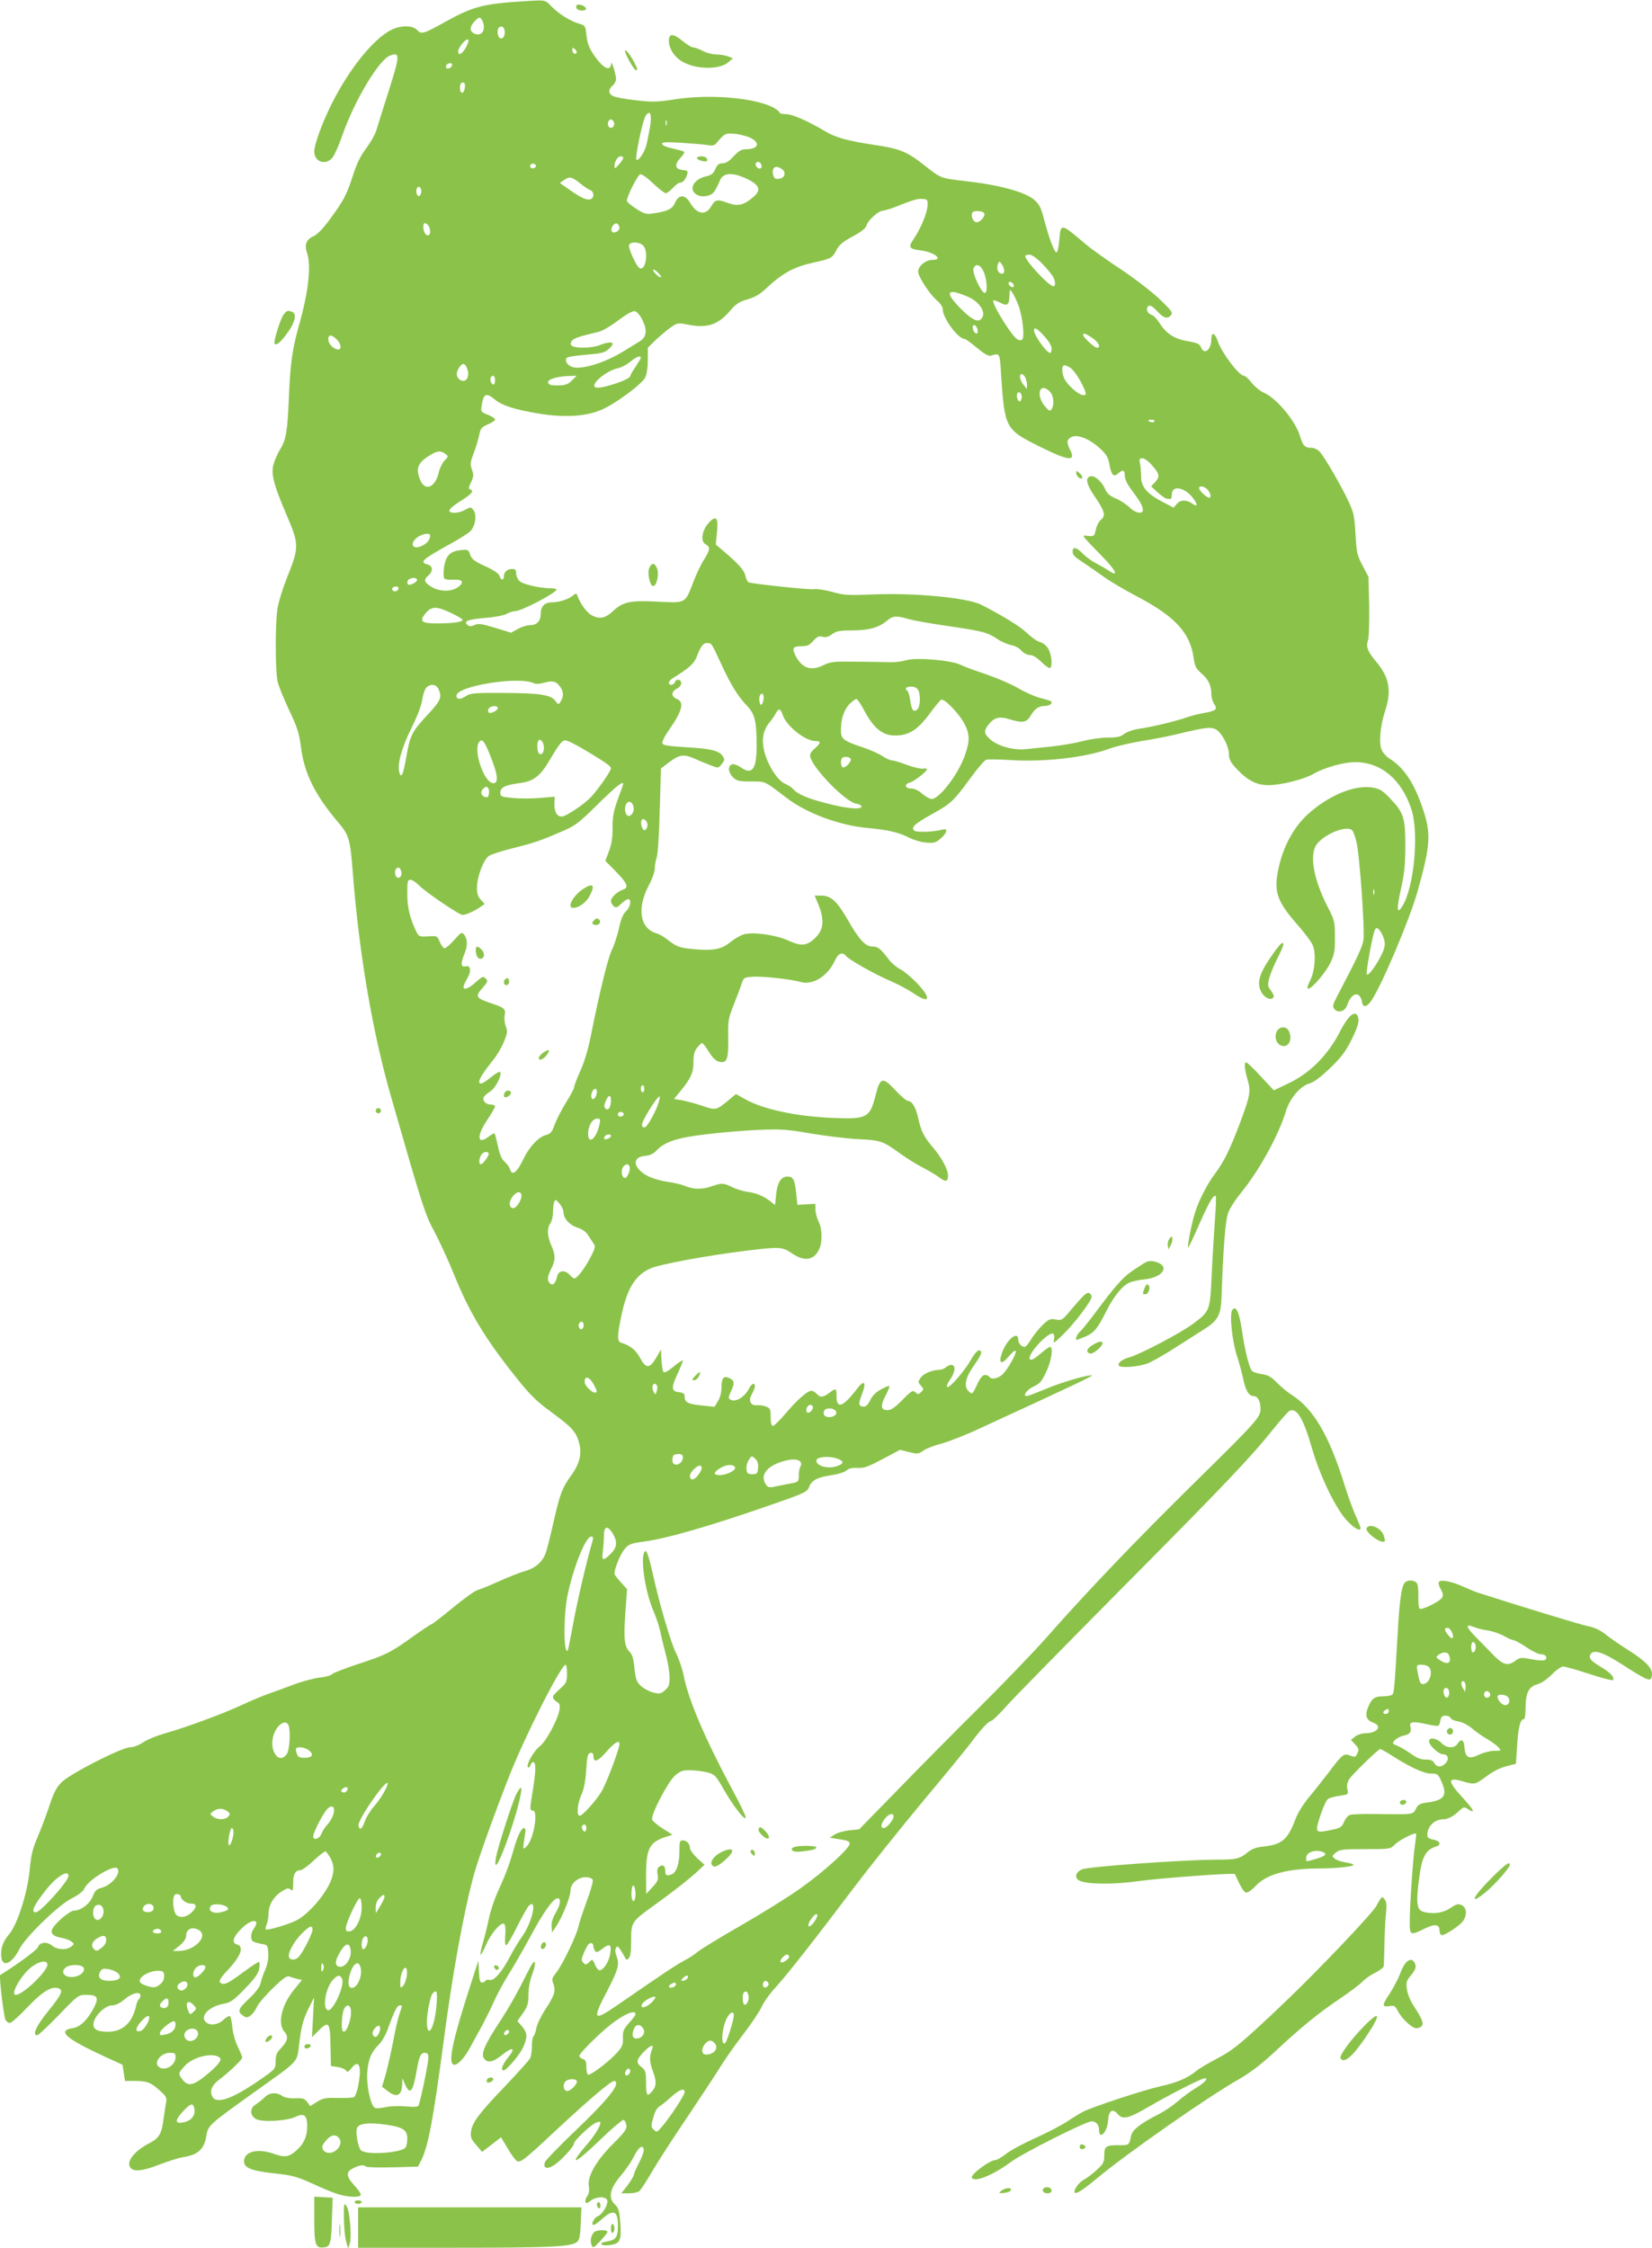 <?xml version="1.0" standalone="no"?>
<!DOCTYPE svg PUBLIC "-//W3C//DTD SVG 20010904//EN"
 "http://www.w3.org/TR/2001/REC-SVG-20010904/DTD/svg10.dtd">
<svg version="1.0" xmlns="http://www.w3.org/2000/svg"
 width="941pt" height="1280pt" viewBox="0 0 941 1280"
 preserveAspectRatio="xMidYMid meet">
<g transform="translate(0,1280) scale(0.1,-0.1)"
fill="#8bc34a" stroke="none">
<path d="M2985 12793 c-234 -15 -289 -29 -450 -118 -122 -68 -135 -72 -159
-46 -26 28 -93 28 -149 0 -102 -53 -238 -221 -338 -421 -53 -105 -99 -232 -99
-270 0 -61 66 -83 105 -34 11 14 36 70 54 123 69 198 210 435 274 457 56 20
55 0 -7 -196 -32 -101 -65 -204 -72 -229 -8 -26 -35 -73 -59 -105 -32 -42 -53
-86 -75 -154 -34 -108 -53 -143 -134 -253 -39 -52 -70 -84 -92 -93 -39 -17
-51 -49 -35 -95 25 -72 8 -224 -48 -419 -37 -133 -48 -215 -56 -415 -8 -185
-16 -231 -50 -285 -14 -22 -30 -60 -37 -84 -15 -57 0 -115 78 -297 68 -159 68
-177 -1 -348 -25 -63 -50 -144 -55 -180 -13 -87 -12 -354 1 -411 5 -25 35 -98
65 -162 48 -101 58 -131 69 -218 19 -145 80 -268 209 -420 65 -76 71 -97 86
-295 36 -458 112 -905 219 -1276 183 -637 191 -661 246 -764 29 -55 79 -163
110 -240 88 -218 176 -365 354 -588 83 -104 116 -136 205 -201 117 -86 139
-111 156 -178 15 -58 0 -116 -45 -178 -53 -73 -64 -103 -101 -263 -19 -84 -39
-165 -46 -182 -19 -51 -59 -85 -118 -102 -30 -8 -98 -35 -150 -59 -52 -23
-106 -45 -120 -49 -14 -3 -77 -48 -140 -100 -63 -52 -119 -95 -123 -95 -4 0
-49 -30 -100 -66 -132 -95 -156 -107 -314 -159 -77 -25 -146 -52 -152 -59 -6
-7 -38 -16 -70 -19 -32 -4 -97 -21 -143 -38 -45 -17 -112 -42 -148 -54 -36
-13 -103 -41 -150 -63 -103 -49 -324 -130 -438 -162 -46 -13 -103 -36 -125
-51 -25 -17 -56 -29 -75 -29 -48 0 -348 -153 -393 -201 -28 -28 -45 -62 -69
-136 -18 -54 -48 -133 -67 -177 -27 -62 -36 -101 -44 -184 -12 -131 -71 -314
-117 -367 -36 -40 -51 -87 -44 -133 8 -58 62 -32 102 48 35 69 222 251 298
289 39 20 66 41 72 55 18 49 173 143 190 115 19 -29 -35 -94 -90 -109 -30 -8
-40 -17 -52 -50 -17 -42 -67 -80 -106 -80 -23 0 -105 -68 -123 -103 -14 -26 3
-44 51 -52 21 -4 46 -13 57 -21 17 -14 17 -14 -1 -29 -28 -21 -79 -19 -110 6
-31 25 -71 19 -81 -11 -4 -14 -124 -102 -214 -157 -7 -5 20 -235 30 -254 5
-11 17 -19 25 -19 9 0 54 40 101 90 86 90 138 122 177 107 28 -11 18 -34 -59
-129 -70 -87 -93 -138 -63 -138 7 0 62 52 123 115 110 114 111 115 157 115 63
0 72 -15 45 -69 -37 -72 -78 -113 -121 -120 -94 -15 -44 -59 186 -165 l96 -44
7 -46 7 -46 62 0 c67 -1 86 -9 141 -59 32 -29 36 -38 31 -65 -3 -17 -10 -60
-15 -96 -10 -82 -25 -106 -81 -135 -81 -42 -129 -100 -110 -134 16 -31 66 -27
172 14 50 19 109 38 132 41 85 13 120 46 132 124 9 56 17 63 263 239 280 201
250 167 267 296 11 86 22 125 48 180 l35 70 -6 -113 -6 -113 35 35 c62 62 69
52 71 -96 l2 -103 39 -6 c21 -3 42 -12 47 -20 7 -11 14 -8 32 15 43 53 59 9
37 -105 -6 -29 -16 -56 -23 -61 -6 -4 -48 -6 -92 -5 -69 2 -85 -1 -119 -22
l-39 -24 -17 23 c-15 20 -26 23 -69 21 -33 -1 -60 4 -74 14 -31 22 -73 19 -99
-8 -13 -13 -36 -31 -51 -41 -36 -22 -34 -64 3 -84 35 -18 174 -10 222 13 49
24 68 10 68 -52 0 -59 -19 -102 -64 -141 -41 -36 -64 -39 -126 -17 -92 33
-170 13 -170 -43 0 -37 42 -54 169 -68 105 -11 130 -18 219 -58 55 -26 122
-53 148 -61 56 -17 120 -20 129 -5 3 5 -12 29 -35 53 -50 55 -51 79 -6 101 38
18 57 20 71 8 6 -4 74 -6 153 -4 l143 4 19 37 c39 78 68 232 125 661 52 401
117 755 176 970 26 92 114 337 202 562 88 222 293 628 319 628 4 0 8 -22 8
-50 0 -39 -5 -54 -22 -70 -52 -48 -58 -54 -58 -66 0 -7 10 -18 21 -25 17 -9
20 -17 16 -46 -10 -56 -76 -180 -112 -207 -35 -27 -78 -103 -68 -119 3 -6 10
0 15 12 4 12 12 19 18 16 14 -8 12 -54 -5 -160 -18 -111 -18 -115 0 -115 33 0
5 -165 -35 -204 -23 -23 -23 -19 -11 57 6 35 5 47 -4 47 -16 0 -38 -47 -60
-125 -23 -82 -47 -145 -90 -239 -20 -44 -42 -111 -50 -150 -8 -39 -23 -101
-34 -138 -11 -38 -17 -68 -13 -68 4 0 18 26 31 56 28 64 84 129 102 119 7 -5
10 -28 7 -66 -3 -39 -1 -58 6 -56 6 2 34 49 61 105 28 56 58 109 67 119 51 49
20 -94 -37 -173 -19 -27 -51 -79 -70 -116 -45 -87 -92 -140 -115 -133 -10 3
-21 1 -25 -5 -3 -5 -12 -10 -20 -10 -10 0 -15 17 -17 63 l-3 62 -47 -145 c-98
-303 -125 -428 -97 -446 19 -12 62 31 97 97 19 35 51 93 71 129 19 36 49 97
66 135 17 39 54 106 81 150 28 44 84 141 124 215 76 142 132 220 156 220 22 0
17 -37 -12 -85 -17 -29 -24 -55 -22 -77 l3 -33 26 40 c34 52 79 166 79 200 0
38 41 75 85 75 22 0 38 -6 41 -15 4 -8 -12 -63 -34 -122 -22 -60 -43 -124 -47
-143 -10 -50 -91 -218 -125 -261 -26 -33 -28 -40 -18 -66 15 -40 7 -66 -46
-146 -24 -37 -47 -85 -51 -107 -4 -22 -11 -42 -16 -46 -5 -3 -9 -28 -9 -55 0
-28 -5 -60 -11 -71 -7 -12 -70 -82 -141 -157 -148 -154 -188 -207 -195 -259
-4 -31 0 -43 29 -76 l34 -40 54 41 54 42 39 -65 c21 -36 45 -68 53 -71 21 -8
43 9 232 186 184 171 302 271 321 271 6 0 11 -6 11 -13 0 -33 -70 -115 -228
-266 -95 -91 -175 -173 -178 -184 -11 -34 11 -42 50 -18 40 25 116 107 116
126 0 14 86 97 119 114 12 7 25 10 29 7 10 -10 -24 -68 -72 -125 -116 -133
-75 -120 74 25 66 64 126 114 132 112 7 -3 14 -16 16 -31 3 -21 -11 -41 -75
-104 -96 -96 -148 -186 -139 -242 4 -25 1 -44 -10 -59 -19 -28 -9 -49 14 -29
37 32 102 32 102 1 0 -27 -31 -75 -54 -84 -23 -9 -43 -50 -24 -50 6 0 28 16
49 35 64 57 89 46 89 -41 0 -63 -12 -80 -61 -88 -28 -5 -39 -10 -32 -17 6 -6
28 -7 52 -3 54 9 62 27 54 130 -5 64 -10 82 -30 100 -41 38 -29 93 36 168 23
27 52 69 66 95 30 60 52 80 61 56 4 -10 -5 -41 -25 -79 -17 -33 -31 -66 -31
-72 0 -6 -16 -32 -35 -58 l-36 -46 44 0 c24 0 50 6 58 12 9 7 42 58 74 113 32
55 124 197 204 315 79 118 162 244 184 280 22 36 79 118 128 182 49 64 98 137
108 161 11 25 47 76 82 113 69 77 219 268 450 574 85 112 258 328 384 480 127
151 250 302 275 335 57 77 101 125 116 125 6 0 47 39 90 88 43 48 338 348 654
667 588 592 737 749 868 913 41 51 81 96 89 99 41 16 78 -46 127 -217 47 -162
139 -349 202 -413 42 -43 74 -60 74 -38 0 4 -13 37 -29 72 -16 35 -45 117 -65
181 -86 275 -175 426 -297 504 -23 14 -60 45 -84 69 -33 34 -51 45 -88 50 -25
4 -51 12 -56 19 -16 19 -40 116 -56 226 -16 109 -35 150 -56 120 -16 -24 -2
-167 25 -255 14 -44 31 -105 37 -135 13 -67 33 -100 59 -100 24 0 40 -29 40
-73 0 -48 -21 -71 -389 -433 -316 -311 -603 -611 -830 -869 -68 -77 -239 -255
-380 -395 -141 -140 -353 -354 -471 -476 l-216 -221 -56 -6 c-31 -3 -69 -14
-84 -24 l-28 -18 57 -9 c43 -6 57 -12 57 -25 0 -26 -147 -160 -283 -256 -69
-49 -222 -144 -339 -211 -117 -67 -226 -134 -243 -148 -16 -14 -52 -38 -80
-52 -45 -24 -120 -74 -384 -256 -133 -91 -139 -81 -50 89 62 121 69 148 50
196 -7 18 -8 35 -2 45 7 13 12 10 30 -19 11 -19 23 -38 25 -44 2 -6 9 -5 17 3
10 9 14 39 14 102 0 105 2 107 135 203 102 73 203 152 249 196 l34 32 -42 38
c-22 21 -41 47 -41 57 0 25 -18 44 -42 44 -16 0 -18 -9 -18 -65 0 -69 -17
-118 -45 -129 -28 -10 -35 -7 -35 18 0 31 -16 42 -36 25 -10 -8 -13 -22 -8
-44 5 -28 1 -39 -30 -72 l-35 -38 -1 100 c0 158 18 194 113 225 l38 12 -54 34
c-30 19 -58 42 -62 52 -10 25 89 215 131 252 30 25 42 30 87 29 29 0 72 -6 96
-12 42 -11 48 -17 93 -96 55 -96 120 -180 126 -162 2 6 -32 78 -76 159 -154
286 -251 513 -277 648 -8 40 -28 98 -44 130 -31 63 -93 273 -136 467 -17 76
-31 117 -38 114 -34 -11 -6 -222 44 -338 16 -37 34 -91 40 -120 6 -30 20 -88
31 -129 12 -41 21 -99 22 -129 0 -46 -3 -56 -26 -76 -24 -21 -31 -22 -68 -13
-22 6 -54 23 -70 38 -24 23 -29 37 -36 100 -5 53 -12 78 -27 93 -31 31 -35 74
-25 221 l10 136 -36 40 c-20 22 -36 44 -36 48 0 30 34 112 57 140 25 29 36 33
108 43 132 17 383 90 722 208 202 70 211 75 223 106 14 36 48 53 124 64 39 6
76 17 87 27 14 12 33 17 64 15 38 -2 61 7 144 51 l98 52 51 -13 c48 -12 54
-11 81 8 16 12 63 30 103 40 40 11 136 48 213 84 530 244 653 302 645 305 -17
6 -179 -41 -267 -79 -51 -21 -98 -39 -104 -39 -26 0 0 37 38 54 35 16 47 29
72 83 30 62 42 143 22 143 -6 0 -31 -18 -57 -41 -32 -27 -50 -37 -57 -30 -22
22 106 162 133 146 5 -3 7 -18 4 -33 -6 -25 -2 -23 46 23 70 67 172 202 168
222 -2 9 -8 18 -15 20 -14 5 -33 -14 -106 -100 -46 -55 -50 -57 -84 -51 -31 6
-39 2 -75 -32 -22 -22 -51 -58 -65 -81 -14 -24 -30 -43 -37 -43 -17 0 -36 21
-36 41 0 55 -67 0 -93 -76 -21 -61 -3 -70 39 -19 18 21 36 36 39 32 9 -9 -39
-97 -71 -131 -25 -27 -67 -36 -79 -17 -3 6 -15 10 -25 10 -13 0 -27 -17 -45
-56 -26 -55 -27 -56 -47 -37 -30 27 -19 79 31 149 43 60 51 84 26 84 -8 0 -29
-25 -46 -56 -36 -63 -123 -163 -134 -152 -4 4 2 20 13 36 30 42 38 80 18 88
-9 4 -25 -1 -35 -10 -10 -9 -26 -16 -37 -16 -42 0 -95 -22 -110 -46 -16 -23
-15 -26 2 -45 16 -18 17 -21 1 -36 -13 -13 -20 -14 -29 -5 -18 18 -23 16 -81
-43 -39 -40 -62 -55 -81 -55 -39 0 -42 24 -12 82 15 28 24 53 22 55 -3 3 -24
-6 -48 -19 -28 -15 -49 -36 -61 -61 -11 -24 -24 -37 -36 -37 -31 0 -33 15 -11
71 27 67 13 85 -26 33 -81 -106 -119 -121 -119 -46 0 47 -3 49 -36 24 -39 -30
-56 -32 -75 -11 -9 10 -24 19 -32 19 -23 0 -82 -52 -147 -129 -33 -39 -66 -71
-72 -71 -9 0 -13 17 -13 50 0 45 -3 52 -26 60 -15 6 -38 9 -51 8 -38 -4 -52
25 -30 63 9 17 17 37 17 45 0 23 -19 16 -34 -14 -26 -50 -78 -80 -107 -61 -11
6 -10 15 4 44 22 47 21 62 -4 75 -35 19 -49 5 -49 -47 0 -30 -7 -60 -20 -81
l-20 -33 -68 7 c-82 8 -102 18 -102 49 0 19 -6 24 -32 27 -44 4 -46 25 -9 104
17 37 31 71 31 76 0 5 -23 -9 -51 -32 -29 -25 -54 -39 -59 -34 -5 5 -10 36
-12 69 l-3 60 -28 -48 c-37 -62 -58 -62 -92 2 -25 45 -55 69 -107 85 -23 7
-23 37 1 152 33 158 80 234 169 272 53 23 318 72 537 99 196 24 211 24 267
-15 73 -50 131 -38 158 34 15 39 12 112 -7 147 -9 18 -17 48 -18 67 l-1 35
-51 -3 -51 -3 -7 68 c-8 76 -17 93 -50 93 -36 0 -57 -34 -64 -101 l-6 -61 -25
20 c-41 31 -82 49 -133 55 -26 4 -65 16 -87 27 -46 24 -62 24 -115 5 -53 -19
-104 -19 -151 1 -22 9 -68 20 -102 24 -35 5 -85 19 -110 32 -87 45 -96 110
-16 116 24 2 46 12 60 27 49 53 118 76 288 96 89 11 224 22 301 25 123 5 159
3 295 -21 85 -14 207 -29 270 -32 127 -6 140 -11 239 -83 36 -26 93 -61 126
-78 33 -17 75 -42 94 -56 38 -29 51 -26 51 10 0 34 -35 100 -85 159 -53 62
-69 95 -84 165 -14 63 -35 100 -58 100 -8 0 -42 28 -74 63 -71 76 -86 73 -111
-28 -33 -131 -49 -139 -243 -131 -206 8 -400 49 -501 107 l-52 29 -42 -35
c-70 -58 -72 -59 -153 -31 -40 13 -91 27 -115 31 l-43 7 34 41 c63 77 77 108
77 168 0 42 5 63 21 83 11 14 24 26 28 26 5 0 22 -22 39 -50 20 -33 40 -52 58
-56 45 -11 54 13 52 135 -2 101 0 110 34 196 20 50 40 104 45 120 9 27 14 30
59 33 56 4 221 -14 275 -30 69 -20 154 34 194 121 19 42 43 53 64 27 19 -22
160 -102 248 -140 45 -19 105 -51 133 -70 97 -67 109 -35 23 56 -32 33 -75 69
-95 79 -20 10 -50 35 -65 55 -48 63 -62 74 -94 74 -39 0 -75 38 -140 152 -61
106 -96 138 -150 138 l-39 0 16 -37 c44 -103 38 -160 -21 -212 -44 -38 -75
-39 -147 -6 -68 31 -196 49 -249 35 -21 -6 -56 -26 -79 -45 -49 -41 -98 -50
-208 -40 -82 8 -98 13 -152 56 -19 15 -46 30 -60 34 -95 27 -114 142 -44 274
19 35 34 78 34 96 0 18 5 46 11 63 6 17 14 138 17 268 l7 238 43 33 c61 46 85
50 146 24 28 -13 71 -30 94 -39 43 -17 44 -17 63 7 17 21 18 26 6 45 -21 32
-69 43 -210 51 -99 6 -130 11 -134 22 -3 8 12 40 34 71 80 113 93 165 48 182
-14 5 -25 17 -25 28 0 10 11 24 25 30 15 7 25 20 25 32 0 23 -28 27 -36 5 -7
-18 -34 -20 -34 -2 0 6 12 20 28 29 88 54 117 80 133 124 22 58 38 76 62 72
22 -3 19 1 77 -123 52 -113 92 -178 143 -232 47 -49 56 -86 57 -226 0 -138
-25 -173 -91 -126 -16 11 -37 19 -47 17 -27 -5 -26 -44 2 -73 23 -22 33 -25
103 -25 86 0 74 5 204 -94 115 -88 303 -157 462 -171 111 -10 177 -25 231 -53
27 -14 72 -28 100 -30 45 -4 56 -1 84 23 38 32 43 61 10 51 -46 -13 -143 -17
-158 -7 -25 17 -2 39 95 93 110 60 127 76 221 205 41 56 82 104 92 107 9 3 71
2 137 -2 191 -13 433 15 565 65 35 13 117 32 182 43 64 10 157 28 205 40 154
37 186 41 214 29 34 -14 79 -95 79 -143 0 -29 9 -46 42 -82 64 -69 117 -96
186 -95 73 1 200 33 255 65 61 35 171 66 236 66 147 0 264 -98 320 -267 45
-134 16 -446 -51 -553 -32 -51 -34 -19 -7 103 18 80 24 133 24 242 0 161 -9
188 -93 275 -40 41 -55 49 -97 56 -104 15 -253 -48 -371 -158 -74 -69 -132
-175 -158 -288 -34 -144 -17 -198 108 -340 36 -41 73 -90 82 -109 22 -46 15
-151 -15 -208 -14 -28 -17 -43 -9 -43 21 0 100 92 127 149 22 47 26 70 25 146
0 85 -2 94 -41 170 -84 164 -107 305 -59 362 50 59 169 104 198 75 6 -6 17
-35 24 -64 18 -68 49 -503 40 -562 -6 -39 -35 -101 -149 -318 -25 -48 -28 -60
-17 -73 22 -27 62 -15 74 22 16 47 42 70 64 57 9 -6 18 -23 20 -38 4 -35 26
-33 52 4 56 78 220 465 264 622 75 265 79 333 29 477 -48 143 -108 232 -188
281 -18 11 -38 34 -45 50 -17 40 -8 136 19 219 39 117 25 194 -50 283 -49 58
-59 85 -47 121 6 15 8 103 7 195 l-4 167 -34 65 c-31 59 -34 74 -40 180 -6
105 -10 123 -43 192 -45 94 -133 245 -161 276 -11 12 -32 22 -46 22 -39 0 -49
11 -66 67 -26 87 -135 217 -206 247 -20 9 -51 33 -69 56 -17 22 -37 40 -44 40
-28 0 -126 130 -149 196 -16 49 -37 57 -37 14 0 -62 -41 -95 -59 -47 -7 18
-21 25 -75 34 -77 13 -123 43 -162 105 -14 22 -34 42 -44 45 -20 5 -33 29 -24
44 10 16 25 10 58 -26 36 -38 57 -43 77 -19 11 13 2 26 -65 90 -44 42 -140
116 -219 169 -78 51 -169 116 -202 144 -147 124 -142 123 -152 17 -3 -36 -10
-65 -16 -63 -13 4 -43 86 -69 185 -17 67 -27 87 -54 112 -55 48 -200 87 -404
110 -132 15 -131 15 -225 89 -98 78 -141 95 -285 116 -142 21 -216 41 -270 72
-107 64 -196 103 -232 103 -21 0 -38 4 -38 10 0 5 -17 18 -37 29 -110 55 -359
76 -555 46 -104 -16 -132 -17 -224 -6 -58 6 -116 17 -130 23 -29 14 -31 38 -4
61 11 9 20 27 19 39 -1 30 -27 108 -28 86 -3 -48 -45 -28 -96 46 -29 42 -39
68 -44 113 -6 55 -7 58 -41 68 -50 14 -119 57 -159 99 -37 38 -32 37 -156 29z
m-234 -119 c18 -49 -11 -85 -52 -64 -25 14 -24 38 3 67 28 30 36 29 49 -3z
m124 -59 c0 -36 -29 -47 -38 -15 -8 30 2 52 22 48 10 -2 16 -14 16 -33z m-222
-87 c-22 -37 -43 -48 -43 -20 0 24 52 82 58 64 2 -7 -5 -26 -15 -44z m631 -29
c-8 -13 -24 -1 -24 18 0 13 3 13 15 3 8 -7 12 -16 9 -21z m-710 -74 c-6 -16
-34 -21 -34 -7 0 13 11 22 26 22 8 0 11 -6 8 -15z m74 -122 c-4 -39 -28 -42
-28 -4 0 21 5 31 16 31 11 0 14 -8 12 -27z m1054 -230 c-7 -37 -16 -85 -22
-105 -11 -40 -45 -87 -55 -77 -9 10 35 221 52 248 26 41 38 11 25 -66z m-205
31 c8 -21 -13 -42 -28 -27 -13 13 -5 43 11 43 6 0 13 -7 17 -16z m300 -16 c-3
-7 -5 -2 -5 12 0 14 2 19 5 13 2 -7 2 -19 0 -25z m476 -72 c61 -30 47 -66 -26
-66 -24 0 -40 -10 -68 -40 -25 -28 -45 -40 -63 -40 -21 0 -30 -7 -41 -32 -11
-26 -22 -35 -56 -43 -54 -13 -86 -52 -70 -84 14 -26 51 -36 88 -24 27 9 37 23
65 88 17 39 64 44 134 15 90 -39 105 -70 55 -112 -53 -46 -88 -54 -141 -35
-66 24 -75 22 -99 -18 -31 -54 -81 -46 -120 20 -28 49 -66 49 -86 0 -16 -36
-43 -49 -130 -61 -34 -5 -48 -1 -92 28 -28 18 -52 38 -52 44 -2 22 60 145 75
151 9 3 36 -15 74 -51 32 -31 65 -56 73 -56 7 0 26 14 40 30 15 17 33 30 41
30 16 0 31 17 40 47 6 19 3 22 -26 25 -43 4 -48 31 -12 69 15 16 25 32 21 35
-3 3 -32 11 -63 18 -32 6 -59 17 -62 25 -4 12 14 13 109 8 63 -4 130 -10 150
-13 27 -5 40 -2 50 11 47 56 50 57 103 53 28 -2 68 -13 89 -22z m-723 -115 c0
-6 -11 -23 -25 -38 -20 -23 -24 -25 -25 -10 0 27 18 57 35 57 8 0 15 -4 15 -9z
m788 -44 c2 -10 -3 -17 -11 -17 -16 0 -30 24 -19 34 10 10 27 1 30 -17z
m-1285 -2 c1 -5 -6 -11 -15 -13 -11 -2 -18 3 -18 13 0 17 30 18 33 0z m1401
-18 c26 -19 17 -51 -16 -55 -22 -3 -29 2 -34 22 -10 43 14 59 50 33z m-1151
-80 c23 -19 50 -37 60 -40 21 -8 23 -43 2 -51 -21 -8 -53 6 -119 52 l-57 40
23 16 c32 23 44 20 91 -17z m-903 -47 c0 -10 -5 -22 -10 -25 -13 -8 -24 20
-16 41 8 20 26 9 26 -16z m2883 -84 c-3 -43 -40 -131 -80 -189 -31 -45 -25
-55 42 -63 78 -10 132 -54 66 -54 -38 0 -81 -35 -81 -66 0 -30 66 -131 109
-167 18 -15 31 -35 31 -49 0 -49 87 -167 124 -168 6 0 38 -23 71 -51 44 -36
65 -48 80 -44 50 15 50 17 57 -105 21 -310 24 -315 218 -412 168 -84 211 -88
175 -19 -21 42 -19 60 10 73 34 16 102 -12 160 -65 37 -34 47 -51 54 -90 11
-62 24 -76 49 -54 27 25 39 21 39 -12 0 -19 14 -49 40 -83 47 -63 63 -91 63
-112 0 -26 -44 -18 -74 13 -16 16 -50 39 -77 51 -36 15 -53 29 -63 53 -18 42
-59 80 -83 75 -33 -6 -26 -44 21 -113 58 -84 66 -112 38 -134 -12 -9 -25 -34
-30 -56 -8 -38 -10 -40 -42 -37 -32 4 -33 3 -19 -14 7 -10 49 -53 92 -97 82
-83 104 -127 45 -88 -18 12 -53 32 -78 45 -25 13 -58 38 -74 55 -34 35 -56 40
-56 11 0 -22 8 -29 67 -68 23 -15 70 -48 105 -73 35 -26 126 -80 203 -120 210
-111 295 -205 314 -346 7 -48 14 -61 44 -87 40 -34 57 -70 57 -119 0 -18 7
-43 16 -56 21 -30 11 -39 -57 -51 -30 -5 -74 -16 -99 -25 -58 -21 -199 -55
-272 -65 -33 -5 -69 -18 -84 -29 -21 -17 -41 -21 -93 -21 -37 0 -103 -9 -146
-21 -43 -11 -121 -24 -174 -30 -53 -5 -120 -12 -149 -15 -67 -8 -162 18 -203
57 -35 32 -36 47 -8 83 32 40 60 48 116 31 78 -24 101 -20 124 20 24 40 46 55
83 55 24 0 44 16 33 26 -3 3 -31 12 -64 20 -32 9 -88 34 -125 56 -38 22 -119
57 -180 78 -62 20 -128 45 -146 54 -51 26 -247 43 -308 27 -27 -8 -67 -13 -89
-12 -22 1 -108 2 -190 3 -138 2 -154 0 -197 -21 -70 -34 -120 -16 -157 56 -21
42 -14 53 32 53 35 0 47 5 69 30 22 25 32 29 53 24 19 -5 35 -1 55 15 24 17
43 21 113 21 94 0 153 16 199 55 34 29 54 30 122 10 26 -8 128 -26 225 -40
202 -30 223 -35 282 -74 24 -16 60 -31 80 -35 20 -3 45 -17 57 -31 13 -15 33
-25 48 -25 16 0 40 -14 66 -40 22 -22 45 -37 49 -34 16 9 9 78 -10 110 -11 18
-31 34 -48 38 -15 4 -48 27 -73 51 -38 37 -137 98 -260 161 -79 40 -379 69
-615 59 -145 -6 -167 -5 -237 15 -42 11 -87 18 -100 15 -21 -5 -344 29 -374
39 -6 3 -14 19 -18 36 -6 32 -36 66 -125 142 l-44 37 7 70 c8 77 -2 95 -36 65
-48 -44 -63 -115 -28 -134 27 -15 25 -31 -10 -87 -17 -26 -44 -83 -61 -128
-48 -123 -39 -119 -206 -111 -157 8 -196 -1 -256 -58 -40 -37 -74 -43 -116
-20 -30 16 -66 67 -84 116 -3 10 -9 9 -23 -3 -25 -21 -79 -39 -120 -39 -42 0
-64 -23 -64 -65 0 -42 -22 -65 -62 -65 -17 0 -48 -10 -69 -22 l-38 -21 -91 28
c-76 23 -96 26 -117 16 -19 -9 -29 -9 -40 0 -25 21 2 32 99 40 53 4 106 14
123 23 17 9 39 16 50 16 37 1 234 104 235 123 0 4 -14 7 -32 7 -62 0 -161 23
-179 41 -11 11 -19 30 -19 44 0 19 -5 25 -23 25 -28 0 -47 -17 -47 -42 0 -25
-17 -23 -25 3 -5 14 -33 33 -82 55 -61 28 -76 40 -85 65 -10 30 -13 31 -55 26
-60 -6 -85 -33 -94 -99 -4 -29 -3 -57 2 -63 5 -5 29 -8 54 -6 53 3 62 -18 18
-46 -37 -24 -102 -22 -147 6 -41 26 -44 39 -16 64 28 24 26 55 -5 63 -48 12
-29 29 125 114 52 28 105 62 118 74 30 29 39 93 19 121 -15 19 -17 19 -45 3
-17 -10 -44 -18 -61 -18 -52 0 -40 22 42 73 57 37 68 52 45 60 -10 3 -9 13 5
41 15 32 16 43 5 72 -10 29 -9 41 6 82 18 47 29 83 40 133 4 19 17 31 46 43
22 9 40 21 40 27 0 6 -18 18 -41 27 -40 16 -41 16 -35 55 11 67 25 73 76 31
38 -33 114 -57 248 -79 141 -24 265 -17 352 19 78 31 234 146 255 186 9 18 15
57 15 100 l0 70 46 45 c26 24 64 56 85 71 38 26 41 26 99 15 106 -21 169 -1
234 74 38 45 55 56 103 70 41 12 72 29 103 59 97 91 161 126 275 151 100 22
106 25 130 72 15 29 37 47 93 77 50 27 74 47 78 63 7 27 68 83 92 83 9 1 35 8
57 16 116 46 143 54 170 51 28 -2 30 -4 28 -41z m324 -42 c6 -19 -31 -56 -49
-49 -17 7 -27 32 -20 53 5 16 64 12 69 -4z m-3169 -66 c7 -7 12 -23 12 -36 0
-38 -34 -24 -38 16 -3 33 6 40 26 20z m1090 -11 c5 -23 -36 -43 -44 -22 -7 18
14 47 30 42 6 -2 12 -11 14 -20z m134 -104 c35 -31 16 -152 -20 -129 -18 11
-65 115 -59 130 8 21 55 20 79 -1z m2275 -105 c28 -29 56 -63 62 -75 14 -27
14 -53 1 -53 -25 0 -160 145 -160 172 0 4 10 8 23 8 14 0 42 -19 74 -52z
m-217 -41 c0 -12 -6 -17 -17 -15 -20 4 -28 30 -18 56 6 16 8 15 21 -2 8 -11
14 -28 14 -39z m-116 -7 c20 -49 22 -123 4 -118 -21 6 -71 114 -63 137 11 35
41 25 59 -19z m-1839 -28 c-7 -7 -45 29 -45 41 0 6 11 0 25 -13 14 -13 23 -26
20 -28z m2009 -54 c-3 -5 -12 -4 -20 3 -7 6 -11 15 -8 21 3 5 12 4 20 -3 7 -6
11 -15 8 -21z m27 -107 c24 -63 37 -185 21 -195 -20 -12 -41 6 -85 72 -57 85
-90 152 -77 152 6 0 25 -7 42 -16 37 -19 47 -9 48 46 1 33 1 34 15 16 8 -11
25 -45 36 -75z m-283 47 c70 -33 104 -97 68 -127 -21 -18 -60 6 -124 72 -62
66 -68 92 -19 82 17 -4 51 -16 75 -27z m-1860 -128 c30 -59 26 -99 -13 -123
-16 -10 -57 -35 -91 -56 -108 -68 -252 -111 -299 -89 -27 12 -40 37 -26 51 5
5 55 13 111 17 85 7 105 12 126 31 13 12 24 26 24 31 0 13 -34 9 -73 -7 -41
-17 -134 -20 -157 -5 -12 7 -12 13 -4 27 10 16 34 25 156 54 20 5 70 34 110
65 44 33 81 54 93 52 12 -2 29 -20 43 -48z m1910 -59 c3 -16 -1 -22 -10 -19
-7 3 -15 15 -16 27 -3 16 1 22 10 19 7 -3 15 -15 16 -27z m381 -36 c25 -28 41
-54 41 -70 0 -14 -4 -25 -8 -25 -20 0 -92 101 -92 128 0 22 17 13 59 -33z
m274 -10 c36 -25 50 -55 25 -55 -14 0 -78 59 -78 72 0 14 14 9 53 -17z m-4306
-7 c25 -23 31 -58 10 -58 -25 0 -57 31 -57 56 0 30 17 31 47 2z m1733 -105 c0
-5 -14 -28 -30 -52 -17 -24 -30 -48 -30 -52 0 -21 -167 -76 -197 -65 -36 14
61 97 130 110 18 4 48 20 67 36 34 28 60 38 60 23z m-986 -72 c12 -40 -13 -73
-42 -55 -24 15 -27 41 -7 70 20 32 37 27 49 -15z m3434 14 c23 -17 63 -80 81
-127 9 -25 8 -28 -9 -28 -24 0 -86 53 -106 91 -17 35 -18 79 -1 79 7 0 22 -7
35 -15z m-258 -54 c5 -11 10 -30 10 -43 l-1 -23 -19 24 c-21 24 -27 61 -10 61
5 0 14 -9 20 -19z m-3020 -16 c0 -14 -4 -25 -9 -25 -12 0 -23 29 -15 41 10 18
24 9 24 -16z m437 -2 c-22 -22 -36 -27 -79 -28 -41 0 -53 4 -56 17 -4 18 51
35 123 37 l40 1 -28 -27z m2723 -63 c22 -22 27 -75 10 -100 -9 -13 -14 -11
-35 13 -58 65 -34 146 25 87z m-160 -30 c0 -10 -4 -21 -9 -25 -12 -7 -25 31
-16 45 9 15 25 2 25 -20z m755 -140 c-3 -5 -12 -7 -20 -3 -21 7 -19 13 6 13
11 0 18 -4 14 -10z m-4039 -184 c19 -14 19 -15 -4 -39 -13 -14 -28 -45 -33
-68 -19 -85 -78 -109 -105 -43 -26 62 -16 94 40 132 53 35 73 39 102 18z
m4028 -68 c42 -48 44 -63 14 -95 l-21 -23 38 -35 c22 -19 45 -35 52 -35 7 0
16 -1 20 -2 4 -2 7 10 8 27 0 54 73 41 121 -22 30 -39 26 -53 -8 -29 -31 22
-66 20 -86 -5 l-17 -20 -63 33 c-86 44 -122 86 -122 142 0 24 -3 58 -6 75 -6
27 -4 31 14 31 12 0 36 -18 56 -42z m308 -130 c19 -16 30 -46 19 -52 -10 -7
-61 39 -61 54 0 14 23 13 42 -2z m-4422 -267 c0 -23 -15 -43 -42 -57 -55 -29
-80 7 -32 45 27 21 74 29 74 12z m-75 -250 c6 -10 -25 -31 -44 -31 -15 0 -14
27 2 33 20 9 35 8 42 -2z m-105 -50 c0 -14 -18 -23 -30 -16 -6 4 -8 11 -5 16
8 12 35 12 35 0z m296 -140 c34 -16 64 -33 68 -39 8 -13 -52 -22 -145 -22 -90
0 -103 12 -63 60 33 38 61 38 140 1z m475 -402 c9 -5 32 -4 50 1 56 16 76 12
99 -20 22 -31 22 -57 0 -90 -8 -13 -12 -12 -25 7 -26 36 -85 46 -290 47 -166
1 -194 -1 -218 -16 -34 -23 -57 -23 -57 0 0 56 359 113 441 71z m-543 -34 c21
-46 13 -64 -64 -147 -89 -96 -98 -115 -120 -240 -17 -101 -29 -126 -40 -84
-11 47 14 137 70 251 33 65 57 130 61 160 4 28 14 58 22 68 24 25 58 22 71 -8z
m2732 -4 c15 -29 12 -97 -5 -111 -22 -18 -32 -5 -40 50 -4 27 -11 52 -16 56
-19 11 -8 24 21 24 19 0 33 -7 40 -19z m-880 -43 c0 -13 -4 -29 -9 -36 -6 -10
-10 -8 -14 8 -6 25 1 50 14 50 5 0 9 -10 9 -22z m570 -69 c62 -118 117 -156
205 -146 63 7 109 40 170 122 29 40 59 76 65 80 18 11 107 -82 137 -143 28
-58 27 -97 -4 -182 -39 -105 -144 -240 -186 -240 -11 0 -35 14 -54 30 -21 19
-45 30 -63 30 -36 0 -41 25 -7 34 24 6 97 63 97 75 0 5 -10 6 -22 4 -13 -2
-53 7 -91 21 -37 14 -76 26 -86 26 -10 0 -35 11 -55 25 -20 13 -71 36 -114 50
-110 37 -122 47 -122 98 0 63 18 117 50 149 16 15 33 28 38 28 5 0 24 -27 42
-61z m-2085 12 c6 -10 -25 -31 -44 -31 -15 0 -14 27 2 33 20 9 35 8 42 -2z
m1624 -44 c21 -62 128 -147 186 -147 33 0 32 -11 -6 -44 -23 -21 -28 -32 -23
-49 21 -70 200 -252 259 -263 20 -3 34 -11 32 -18 -6 -18 -85 -10 -197 19
-109 28 -167 52 -191 81 -8 9 -29 23 -47 31 -42 17 -97 103 -118 182 -17 70
-8 122 30 168 13 15 28 38 35 51 16 31 28 28 40 -11z m-1659 -249 c36 -92 39
-138 11 -138 -55 0 -120 197 -79 238 17 17 30 -2 68 -100z m298 58 c-4 -40
-32 -42 -36 -3 -2 16 -1 36 2 44 11 27 37 -6 34 -41z m257 -21 c104 -63 124
-78 125 -91 0 -14 -73 -120 -114 -163 -38 -41 -143 -111 -166 -111 -28 0 -43
28 -42 72 l2 41 -85 -7 c-47 -4 -117 -4 -155 0 -65 6 -70 8 -70 30 0 30 28 44
107 54 82 10 120 39 175 133 23 40 50 82 61 94 18 20 22 21 51 9 18 -7 68 -35
111 -61z m1490 -36 c8 -12 -23 -49 -42 -49 -13 0 -18 41 -6 53 10 11 41 8 48
-4z m-1295 -144 c0 -2 -14 -42 -31 -87 -24 -67 -30 -98 -30 -160 1 -55 -5 -94
-20 -134 l-21 -56 61 -62 c63 -64 74 -90 42 -101 -32 -10 -71 -45 -71 -65 0
-9 7 -23 15 -30 13 -11 20 -9 43 13 16 15 33 27 40 27 21 0 13 -46 -12 -69
-17 -16 -30 -46 -41 -100 -10 -42 -27 -96 -40 -121 -22 -44 -72 -249 -119
-486 -15 -76 -37 -151 -60 -201 -20 -44 -36 -87 -36 -95 0 -8 -21 -47 -47 -88
-25 -41 -54 -97 -64 -125 -14 -41 -23 -51 -48 -58 -44 -11 -98 -69 -134 -146
-34 -70 -61 -88 -72 -49 -4 13 -18 32 -31 43 -17 15 -28 41 -38 89 -8 37 -17
70 -19 72 -2 2 -15 -5 -30 -16 -69 -54 -75 -2 -12 92 25 37 45 72 45 78 0 5
-11 10 -24 10 -28 0 -49 21 -41 41 3 8 20 23 38 34 31 20 69 96 55 111 -4 3
-27 -10 -51 -30 -24 -20 -49 -36 -56 -36 -27 0 -7 40 69 135 22 27 49 74 61
104 19 46 21 58 10 87 -7 19 -10 47 -6 63 7 34 -3 43 -69 65 -98 33 -102 40
-55 93 28 32 29 37 15 51 -13 14 -19 12 -56 -21 -39 -36 -70 -48 -70 -26 0 5
10 27 22 48 25 43 19 76 -12 68 -25 -6 -27 18 -5 70 19 45 19 84 0 109 -15 18
-17 17 -58 -29 -23 -26 -48 -47 -54 -47 -7 0 -19 16 -28 36 -14 35 -15 35 -67
32 -49 -3 -53 -1 -66 26 -37 75 -52 138 -52 216 0 71 2 80 18 80 10 0 31 -14
48 -31 35 -37 229 -169 249 -169 19 0 64 20 98 43 l28 19 -22 24 c-17 19 -23
36 -22 72 1 62 38 158 68 178 14 9 75 29 137 44 127 32 157 43 278 95 77 33
96 47 206 156 104 102 144 134 144 114z m-766 -30 c5 -13 -1 -45 -9 -45 -31 0
-44 27 -23 48 16 16 25 15 32 -3z m826 -110 c0 -31 -28 -54 -41 -34 -22 35 1
90 28 68 7 -7 13 -22 13 -34z m78 -98 c-2 -11 -8 -22 -15 -24 -14 -5 -28 40
-18 57 10 17 37 -9 33 -33z m-1403 -258 c8 -23 -7 -45 -24 -35 -12 8 -15 39
-4 49 12 12 22 7 28 -14z m5542 -131 c-3 -7 -5 -2 -5 12 0 14 2 19 5 13 2 -7
2 -19 0 -25z m59 -266 c5 -24 0 -46 -20 -85 -29 -58 -71 -115 -80 -106 -8 8
35 241 47 257 9 11 14 9 29 -10 10 -13 20 -38 24 -56z m-4216 -842 c0 -11 -4
-20 -10 -20 -5 0 -10 9 -10 20 0 11 5 20 10 20 6 0 10 -9 10 -20z m-270 -17
c0 -10 -5 -25 -10 -33 -14 -22 -30 0 -19 28 10 26 29 29 29 5z m80 -50 c0 -39
-16 -61 -31 -46 -9 9 -9 19 1 42 16 38 30 40 30 4z m265 -30 c-21 -55 -61
-123 -73 -123 -19 0 -20 14 -5 44 30 59 84 138 90 132 3 -3 -2 -27 -12 -53z
m-192 -48 c1 -5 -6 -11 -15 -13 -11 -2 -18 3 -18 13 0 17 30 18 33 0z m-138
-57 c-18 -83 -65 -121 -65 -53 0 44 25 85 52 85 17 0 19 -4 13 -32z m65 -67
c0 -10 -30 -24 -37 -17 -3 3 -2 9 2 15 8 13 35 15 35 2z m-697 -97 c8 -8 -31
-64 -44 -64 -12 0 -12 27 1 51 11 19 31 25 43 13z m803 -77 c7 -20 -14 -69
-29 -65 -17 6 -21 46 -7 64 15 18 29 18 36 1z m-616 -167 c0 -27 -29 -70 -46
-70 -21 0 -27 25 -13 52 22 41 59 53 59 18z m240 -94 c0 -35 36 -74 80 -87 26
-8 47 -23 60 -43 11 -17 25 -39 32 -49 11 -15 8 -27 -21 -82 -34 -63 -74 -115
-90 -115 -4 0 -16 9 -26 20 -27 30 -63 26 -71 -7 -10 -42 -24 -56 -40 -42 -19
16 -17 38 6 84 25 49 25 78 0 134 -23 51 -25 98 -5 125 8 11 15 39 15 62 0 23
3 50 7 60 6 15 9 14 30 -10 13 -15 23 -38 23 -50z m113 -653 c-7 -17 -19 -17
-26 1 -7 18 14 40 24 24 4 -6 5 -17 2 -25z m63 -334 c17 -34 17 -39 2 -39 -18
0 -58 41 -58 60 0 41 30 29 56 -21z m357 -1 c2 -7 1 -22 -3 -33 -7 -19 -7 -19
-17 0 -11 21 -7 45 7 45 4 0 10 -6 13 -12z m887 -122 c0 -18 -26 -40 -34 -27
-9 14 4 41 20 41 8 0 14 -6 14 -14z m128 -18 c16 -16 -3 -38 -34 -38 -26 0
-38 14 -30 35 6 18 47 20 64 3z m-868 -266 c0 -10 -5 -23 -12 -30 -21 -21 -48
-14 -48 11 0 13 3 27 7 30 3 4 17 7 30 7 15 0 23 -6 23 -18z m428 -61 c-3 -33
-6 -36 -33 -36 -25 0 -30 4 -33 28 -2 16 4 40 13 53 16 25 17 25 36 8 14 -13
19 -28 17 -53z m465 47 c26 -13 21 -25 -19 -38 -48 -16 -114 2 -114 32 0 25
88 29 133 6z m-225 -11 c7 -8 7 -18 2 -27 -6 -8 -10 -32 -10 -52 0 -33 -3 -37
-32 -43 -18 -3 -57 -11 -87 -17 -48 -11 -55 -10 -67 7 -34 46 -6 95 71 125 58
22 108 25 123 7z m-567 -55 c-26 -48 -61 -63 -61 -26 0 23 50 68 62 56 7 -7 6
-16 -1 -30z m196 21 c6 -16 -49 -43 -87 -43 -39 0 -38 15 3 40 34 22 78 23 84
3z m-697 -375 c29 -48 25 -80 -12 -117 -43 -42 -52 -40 -44 15 3 26 6 66 6 90
0 54 21 59 50 12z m-114 -40 c-35 -119 -89 -351 -111 -473 -15 -82 -29 -152
-31 -154 -24 -26 -25 198 -1 316 34 160 103 333 135 333 10 0 12 -6 8 -22z
m-1732 -1054 c12 -32 6 -139 -10 -162 -47 -67 -107 26 -73 115 21 56 69 84 83
47z m1883 -116 c-13 -56 -76 -219 -100 -259 -31 -52 -109 -139 -125 -139 -19
0 -13 71 10 120 14 31 23 75 27 140 5 79 9 95 24 98 11 2 17 -3 17 -17 0 -41
24 -34 73 22 52 60 83 75 74 35z m-1767 -26 c30 -24 18 -42 -26 -42 -27 0 -37
5 -43 23 -5 12 -7 25 -4 30 8 13 51 7 73 -11z m430 -233 c-12 -24 -39 -62 -60
-86 -21 -24 -44 -62 -52 -84 -14 -45 -31 -56 -36 -24 -4 32 150 256 166 241 2
-3 -5 -24 -18 -47z m-218 -1 c-6 -6 -16 -7 -23 -3 -9 6 -7 12 7 22 21 15 34
-1 16 -19z m-73 -130 c-5 -17 -20 -43 -33 -57 -14 -14 -29 -38 -35 -53 -14
-36 -56 -41 -45 -5 12 39 56 121 77 144 28 31 49 14 36 -29z m-604 18 c16 -12
17 -16 6 -30 -17 -20 -61 -21 -87 -1 -19 15 -19 15 0 30 25 19 56 19 81 1z
m3795 -30 c0 -20 -39 -66 -56 -66 -20 0 -17 23 7 54 22 28 49 35 49 12z
m-1750 -66 c0 -11 -4 -20 -9 -20 -11 0 -22 26 -14 34 12 12 23 5 23 -14z
m-2010 -24 c0 -30 -18 -81 -26 -73 -10 9 6 97 17 97 5 0 9 -11 9 -24z m552
-146 c21 -40 23 -73 6 -121 -27 -79 -128 -198 -198 -234 -47 -24 -169 -60
-176 -52 -3 2 0 16 6 31 5 15 10 43 10 63 0 45 31 96 76 123 28 18 37 20 49
10 13 -11 15 -5 15 37 0 51 12 73 42 73 9 0 43 25 75 55 32 30 62 53 67 52 5
-2 17 -19 28 -37z m288 21 c0 -12 -20 -25 -27 -18 -7 7 6 27 18 27 5 0 9 -4 9
-9z m-1780 -124 c0 -30 -160 -207 -186 -207 -30 0 -13 38 58 128 60 76 128
118 128 79z m3230 -104 c0 -17 -4 -34 -9 -38 -11 -6 -18 29 -12 69 5 37 21 14
21 -31z m-2590 -13 c0 -17 32 -40 55 -40 34 0 39 -15 13 -44 -28 -31 -67 -41
-91 -23 -19 13 -28 91 -13 115 7 12 36 5 36 -8z m1160 -2 c0 -7 -11 -31 -25
-53 l-24 -40 -1 33 c0 19 8 40 20 52 23 23 30 25 30 8z m-130 -60 c0 -64 -34
-131 -68 -136 -17 -3 -22 2 -22 18 0 29 66 170 79 170 7 0 11 -22 11 -52z
m-1470 -24 c0 -32 -28 -58 -46 -43 -20 16 -18 66 3 78 23 12 43 -4 43 -35z
m285 21 c0 -13 -8 -21 -24 -23 -32 -5 -48 12 -31 33 18 22 55 15 55 -10z m419
4 c13 -12 4 -19 -38 -29 -44 -10 -76 11 -54 37 12 15 74 10 92 -8z m3359 -56
c-8 -22 -33 -53 -44 -53 -5 0 -6 8 -2 18 8 21 33 52 44 52 5 0 6 -8 2 -17z
m-3193 -35 c0 -7 -7 -22 -15 -32 -18 -24 -19 -62 -3 -72 7 -4 28 -10 48 -14
34 -5 35 -7 38 -52 2 -31 -4 -63 -16 -92 -11 -24 -23 -59 -27 -77 -5 -24 -26
-52 -68 -92 -64 -60 -68 -74 -24 -101 20 -13 51 13 73 60 8 17 49 64 90 104
56 54 78 70 92 65 9 -4 29 -10 45 -14 l27 -6 -43 -53 c-73 -88 -98 -195 -57
-242 25 -28 19 -53 -21 -95 -23 -24 -29 -40 -29 -73 0 -38 -4 -45 -46 -75
-182 -132 -288 -175 -314 -127 -17 32 -5 64 37 96 57 43 133 115 133 127 0 5
-12 34 -26 63 -15 31 -28 78 -31 113 -3 34 -10 61 -15 61 -6 0 -24 -11 -40
-26 -35 -29 -84 -30 -102 -1 -21 34 31 82 106 96 41 7 57 18 122 85 55 56 77
87 82 112 3 19 4 38 0 41 -3 3 -38 -19 -78 -49 -89 -66 -115 -81 -134 -74 -23
9 -16 25 35 79 74 79 93 133 51 144 -32 9 -23 42 24 89 41 42 86 58 86 32z
m320 -37 c0 -21 -53 -127 -77 -153 -20 -22 -49 -23 -57 -2 -8 22 28 88 74 134
44 44 60 50 60 21z m-862 -9 c2 -7 -7 -12 -22 -12 -27 0 -35 15 -13 23 17 7
30 3 35 -11z m213 8 c61 -33 -22 -120 -114 -120 l-32 0 38 31 c22 18 37 39 37
53 0 40 32 57 71 36z m-526 -60 c0 -13 -11 -31 -28 -43 -24 -19 -29 -19 -42
-6 -20 20 -10 45 24 64 33 18 46 14 46 -15z m1485 -24 c-5 -14 -14 -26 -20
-26 -14 0 -13 53 2 68 18 18 30 -10 18 -42z m1290 -9 c0 -7 4 -18 9 -26 7 -11
16 -9 44 13 41 32 52 23 42 -34 -7 -43 -39 -90 -60 -90 -7 0 -18 14 -25 30
-14 35 -16 35 -37 14 -14 -13 -18 -14 -30 -1 -13 12 -12 19 1 52 9 21 21 44
27 52 12 14 29 9 29 -10z m-1382 -28 c3 -41 -28 -89 -59 -89 -28 0 -33 23 -14
62 38 75 68 86 73 27z m2497 -28 c7 -12 -35 -42 -47 -35 -5 3 -2 15 8 25 19
21 30 24 39 10z m-4225 -49 c0 -38 -140 -172 -180 -172 -36 0 37 124 98 165
44 30 82 33 82 7z m1573 -5 c3 -8 1 -20 -4 -28 -6 -10 -9 -7 -9 14 0 29 5 35
13 14z m211 -12 c12 -46 -18 -115 -49 -115 -19 0 -24 23 -16 62 17 74 53 103
65 53z m-1577 -2 c10 -25 -33 -55 -76 -51 -41 3 -55 33 -25 55 26 19 93 17
101 -4z m693 5 c0 -16 -41 -58 -57 -58 -18 0 -16 35 3 54 18 19 54 21 54 4z
m1147 -51 c-3 -22 -13 -47 -21 -56 -15 -14 -16 -12 -16 21 0 43 19 90 33 81 5
-3 7 -24 4 -46z m-1646 17 c27 -25 7 -44 -46 -44 -52 0 -72 18 -55 51 10 18
18 20 47 16 20 -4 44 -14 54 -23z m264 -18 c0 -19 -8 -35 -26 -48 -22 -17 -31
-18 -66 -9 -23 6 -43 17 -46 25 -11 28 58 67 113 63 20 -2 25 -7 25 -31z
m1013 -13 c19 -34 -51 -190 -81 -180 -32 10 -12 128 29 172 27 29 39 31 52 8z
m1970 5 c-3 -7 -13 -15 -24 -17 -16 -3 -17 -1 -5 13 16 19 34 21 29 4z m-2851
-34 c6 -18 -22 -45 -40 -38 -22 8 -22 30 1 43 19 12 34 10 39 -5z m3309 5 c8
-14 -11 -33 -25 -25 -11 7 -4 36 9 36 5 0 12 -5 16 -11z m-526 -9 c0 -13 -28
-25 -38 -16 -3 4 0 11 8 16 20 13 30 12 30 0z m-1363 -112 c-9 -122 -47 -202
-55 -118 -4 38 14 144 29 173 5 9 15 17 21 17 7 0 9 -23 5 -72z m1776 50 c7
-25 -10 -61 -24 -53 -10 7 -12 58 -2 68 12 12 21 7 26 -15z m-3463 -2 c0 -8
-4 -17 -9 -21 -5 -3 -13 -20 -16 -38 -21 -96 -76 -147 -161 -147 -65 0 -89 17
-80 55 11 43 68 95 104 95 20 0 45 12 72 35 43 36 90 47 90 21z m2915 -36
c-31 -32 -69 -42 -59 -15 7 17 51 44 73 45 9 0 4 -11 -14 -30z m-2755 -4 c0
-25 -15 -36 -37 -29 -17 6 -16 18 3 37 22 23 34 20 34 -8z m144 -15 c16 -17
16 -20 1 -35 -22 -21 -24 -21 -35 10 -17 43 4 58 34 25z m892 -16 c15 -39 -22
-153 -43 -132 -11 12 -6 102 7 127 13 24 28 26 36 5z m294 11 c0 -2 -7 -22
-15 -46 -8 -23 -24 -92 -35 -153 -12 -62 -31 -145 -42 -186 l-22 -74 30 -23
c53 -43 83 -29 85 39 l1 32 14 -32 c28 -65 46 -48 65 63 16 94 25 114 49 114
15 0 20 -7 20 -29 0 -31 -47 -258 -57 -273 -3 -6 -34 -7 -72 -3 -37 3 -87 2
-113 -4 -26 -6 -53 -8 -61 -5 -25 9 -50 124 -45 201 5 75 22 116 66 160 16 15
39 55 51 88 36 101 53 135 68 135 7 0 13 -2 13 -4z m1330 -46 c0 -5 -16 -28
-37 -50 -31 -35 -36 -47 -35 -85 2 -39 -3 -50 -34 -85 -46 -51 -153 -132 -165
-124 -5 3 -9 23 -9 44 0 30 -5 40 -20 45 -11 3 -20 12 -20 18 0 14 113 127
180 179 74 58 140 86 140 58z m560 -6 c0 -27 -40 -153 -50 -159 -28 -18 -16
105 16 152 17 27 34 30 34 7z m-3330 -14 c0 -21 -29 -68 -46 -74 -34 -13 -36
11 -4 48 32 36 50 45 50 26z m150 -38 c0 -29 -22 -51 -59 -58 -29 -6 -33 -4
-29 12 3 17 61 64 79 64 5 0 9 -8 9 -18z m1161 -45 c-12 -30 -29 -35 -38 -12
-7 19 27 59 39 47 5 -5 4 -20 -1 -35z m1503 21 c14 -23 -3 -52 -33 -56 -26 -4
-35 16 -21 52 11 30 36 32 54 4z m-2536 -25 c4 -29 -34 -56 -60 -42 -10 5 -18
18 -18 29 0 41 72 53 78 13z m2940 -55 c29 -29 2 -68 -47 -68 -26 0 -28 35 -4
62 19 21 34 23 51 6z m-353 -35 c-17 -45 -16 -75 4 -128 22 -59 21 -86 -7
-117 -26 -30 -32 -20 -32 51 0 62 -3 72 -25 89 -33 26 -32 40 10 85 36 39 62
49 50 20z m-2715 -48 c0 -50 -70 -86 -100 -50 -22 27 21 75 67 75 29 0 33 -3
33 -25z m253 -4 c13 -13 -17 -49 -86 -104 -67 -54 -97 -58 -126 -21 -27 35
-27 38 12 80 48 53 166 79 200 45z m2337 -75 c0 -16 -18 -31 -27 -22 -8 8 5
36 17 36 5 0 10 -6 10 -14z m-305 -55 c9 -16 -40 -65 -58 -58 -20 7 -22 38 -5
55 14 14 54 16 63 3z m615 -65 c0 -16 -83 -143 -129 -196 -28 -33 -30 -34 -47
-18 -16 15 -16 22 -3 69 8 31 22 56 34 63 11 6 41 30 67 54 48 43 78 54 78 28z
m-2792 -100 c4 -34 -20 -63 -60 -71 -52 -12 -54 9 -8 59 47 51 63 54 68 12z
m1097 -86 c91 -14 115 -30 115 -78 0 -20 -4 -43 -9 -50 -20 -32 -226 -46 -255
-17 -15 16 -30 89 -24 121 6 32 62 40 173 24z m-277 -72 c18 -18 15 -45 -8
-68 -26 -26 -66 -26 -80 -1 -8 16 -5 26 16 50 27 33 52 39 72 19z"/>
<path d="M3970 11900 c0 -11 48 -25 56 -17 4 3 3 10 -1 16 -8 14 -55 14 -55 1z"/>
<path d="M6130 10108 c0 -19 26 -42 34 -30 3 5 -3 17 -14 27 -17 15 -20 16
-20 3z"/>
<path d="M3698 9565 c-13 -30 6 -109 25 -102 20 6 32 73 19 102 -15 32 -29 32
-44 0z"/>
<path d="M3319 7736 c-57 -39 -91 -106 -54 -106 33 0 76 32 95 71 32 61 17 74
-41 35z"/>
<path d="M3380 7555 c-10 -12 -9 -16 5 -21 19 -8 40 9 31 25 -10 15 -21 14
-36 -4z"/>
<path d="M2710 7391 c0 -30 11 -51 26 -51 23 0 28 29 9 50 -23 25 -35 25 -35
1z"/>
<path d="M2877 7223 c-13 -12 -7 -33 8 -33 8 0 15 9 15 20 0 20 -11 26 -23 13z"/>
<path d="M3092 6804 c-29 -20 -31 -49 -2 -34 21 11 46 50 33 50 -5 0 -19 -7
-31 -16z"/>
<path d="M2873 6575 c-3 -9 -3 -18 -1 -21 9 -9 38 8 38 22 0 19 -29 18 -37 -1z"/>
<path d="M1520 1195 c-7 -9 -10 -18 -7 -22 8 -7 37 15 37 28 0 14 -16 11 -30
-6z"/>
<path d="M3285 12770 c-10 -16 5 -30 31 -30 15 0 24 5 22 12 -6 16 -46 29 -53
18z"/>
<path d="M3810 12568 c0 -43 29 -90 73 -117 76 -47 214 -50 265 -6 l27 23 -28
11 c-16 6 -46 11 -68 11 -21 0 -56 9 -76 20 -21 11 -45 20 -54 20 -10 0 -36
16 -59 35 -55 46 -80 46 -80 3z"/>
<path d="M3560 12510 c0 -18 52 -110 62 -110 11 0 10 7 -8 43 -23 43 -54 83
-54 67z"/>
<path d="M1615 11008 c-20 -29 -59 -157 -51 -166 12 -11 39 13 78 69 40 57 49
103 22 113 -25 10 -32 7 -49 -16z"/>
<path d="M7237 7348 c-65 -95 -79 -147 -53 -196 17 -33 52 -50 68 -34 7 7 3
20 -12 40 -20 26 -20 33 -10 73 7 24 27 74 46 111 19 37 34 72 34 78 0 25 -21
4 -73 -72z"/>
<path d="M7677 6998 c-14 -18 -33 -49 -42 -68 -68 -134 -167 -236 -289 -296
l-90 -43 -74 79 c-40 44 -78 80 -83 80 -13 0 -11 -35 7 -97 20 -68 15 -93 -43
-248 -57 -151 -91 -220 -141 -287 -46 -61 -92 -151 -115 -223 -20 -61 -48
-210 -38 -198 4 4 32 62 61 129 53 121 83 174 95 163 3 -4 1 -67 -5 -140 -5
-74 -14 -213 -18 -310 -10 -205 -9 -205 -110 -280 -73 -53 -299 -172 -361
-189 -40 -10 -69 -35 -57 -48 15 -14 124 -4 170 17 26 11 95 51 154 89 59 38
130 83 157 100 82 51 99 82 103 182 9 275 22 439 37 481 8 25 43 79 76 119
103 127 212 325 254 463 22 72 82 143 133 157 25 6 64 36 118 87 64 62 89 95
123 163 28 56 41 94 39 115 -4 42 -31 43 -61 3z"/>
<path d="M7272 6925 c-15 -32 -1 -71 28 -80 41 -13 65 38 40 86 -15 28 -54 24
-68 -6z"/>
<path d="M2140 6475 c0 -8 7 -15 15 -15 8 0 15 7 15 15 0 8 -7 15 -15 15 -8 0
-15 -7 -15 -15z"/>
<path d="M6662 5747 c-8 -9 -12 -26 -10 -39 l3 -23 13 23 c7 13 12 30 10 39
-3 15 -4 15 -16 0z"/>
<path d="M6509 5602 c-15 -9 -44 -29 -66 -44 -45 -30 -98 -90 -200 -228 -39
-52 -80 -104 -92 -114 -18 -17 -29 -46 -17 -46 2 0 24 9 49 19 50 22 69 45
121 149 41 82 93 145 134 160 15 6 53 14 85 17 96 11 140 69 72 95 -37 14 -56
12 -86 -8z"/>
<path d="M6520 5466 c-13 -35 -13 -36 4 -36 19 0 31 39 17 53 -7 7 -13 2 -21
-17z"/>
<path d="M6222 5140 c-34 -21 -38 -42 -11 -48 17 -3 69 41 69 58 0 16 -22 12
-58 -10z"/>
<path d="M3960 4965 c-19 -20 -20 -25 -7 -25 9 0 21 9 27 21 17 31 7 33 -20 4z"/>
<path d="M7785 4099 c-14 -22 83 -94 102 -76 3 4 0 20 -7 38 -17 40 -79 65
-95 38z"/>
<path d="M8001 3787 c-18 -23 -30 -105 -40 -294 -19 -327 -20 -336 -33 -345
-7 -4 -31 -8 -54 -8 -45 0 -63 -14 -83 -67 -17 -42 -7 -69 29 -82 56 -19 27
-61 -43 -61 -19 0 -45 -9 -58 -19 l-24 -19 24 -26 c21 -22 23 -29 13 -50 -10
-22 -14 -24 -41 -13 -37 14 -44 8 -124 -98 -34 -44 -84 -108 -113 -142 -29
-35 -62 -87 -74 -120 -44 -118 -77 -147 -183 -158 -38 -4 -66 -14 -85 -29 -49
-41 -68 -46 -180 -46 -184 0 -730 -39 -768 -55 -38 -16 -46 -48 -16 -64 42
-22 195 -24 347 -2 127 17 535 47 539 39 32 -71 49 -100 62 -105 10 -3 30 10
58 39 63 66 178 97 362 98 93 0 194 11 194 20 0 4 -20 11 -44 14 -24 4 -52 13
-62 21 -18 15 -18 16 5 35 21 18 38 20 168 20 141 0 144 1 167 25 22 24 113
71 122 63 2 -2 -1 -31 -6 -64 -11 -67 -30 -348 -30 -441 0 -74 4 -76 84 -36
60 29 86 26 86 -12 0 -14 6 -25 13 -25 20 0 103 55 121 81 24 35 21 77 -8 90
-20 9 -30 7 -65 -17 -43 -28 -98 -36 -153 -21 -36 10 -42 46 -28 162 18 152
37 190 101 210 31 10 22 32 -16 39 -25 5 -35 12 -35 26 0 49 41 90 91 90 26 0
57 16 91 48 26 24 28 24 53 8 41 -27 29 -1 -28 61 -95 103 -95 126 -1 98 65
-19 67 -18 137 34 31 23 74 45 107 53 l55 14 7 106 c6 102 18 148 38 148 6 0
10 29 10 65 0 85 18 121 68 134 22 6 55 29 82 56 24 25 53 45 64 45 11 0 78
-19 148 -42 70 -23 131 -39 135 -35 13 13 -12 41 -67 74 -59 35 -73 52 -60 73
18 29 70 12 178 -57 133 -86 161 -99 168 -78 18 45 -19 88 -138 163 -46 29
-102 68 -125 87 -28 22 -62 38 -99 45 -44 9 -358 105 -624 190 -14 4 -51 20
-83 34 -68 31 -132 43 -141 27 -4 -6 1 -25 11 -41 13 -23 15 -35 7 -48 -16
-24 -117 -73 -128 -62 -5 5 -8 37 -7 70 1 36 -2 67 -9 76 -16 18 -54 18 -69 1z
m474 -272 c27 -4 68 -18 91 -31 22 -13 47 -24 55 -24 8 0 40 -18 73 -40 32
-22 69 -40 82 -40 26 0 41 -17 27 -31 -7 -7 -34 -6 -77 2 -63 12 -68 11 -97
-10 -41 -30 -68 -22 -125 37 -25 26 -68 70 -95 97 -59 60 -64 80 -16 61 17 -8
54 -17 82 -21z m-204 -11 c13 -36 2 -44 -22 -15 -23 28 -24 41 -4 41 9 0 20
-12 26 -26z m133 -69 c6 -18 -2 -45 -15 -45 -5 0 -9 14 -9 30 0 32 14 40 24
15z m-150 -61 c17 -45 -9 -58 -53 -27 -23 15 -23 17 -6 30 25 18 52 17 59 -3z
m-116 -66 c28 -28 4 -98 -33 -98 -15 0 -20 13 -31 73 -6 36 -5 37 23 37 16 0
34 -5 41 -12z m210 -119 l-3 -24 -13 23 c-7 12 -10 27 -6 33 10 17 26 -6 22
-32z m-93 -29 c0 -13 -5 -25 -12 -27 -13 -5 -27 32 -18 47 11 18 30 5 30 -20z
m231 -1 c10 -17 -13 -36 -27 -22 -12 12 -4 33 11 33 5 0 12 -5 16 -11z m104
-24 c15 -19 6 -45 -16 -45 -18 0 -43 27 -44 48 0 17 45 15 60 -3z m-680 -80
c0 -8 -7 -15 -15 -15 -26 0 -18 20 13 29 1 1 2 -6 2 -14z m353 -39 c3 -7 23
-16 44 -19 23 -4 55 -20 78 -40 22 -19 61 -46 86 -60 25 -15 54 -36 64 -47 18
-20 17 -20 -23 -20 -23 0 -62 -10 -87 -22 -58 -28 -79 -18 -83 41 -3 45 -19
53 -40 21 -17 -28 -63 -26 -92 5 -27 28 -70 34 -70 9 0 -23 55 -74 80 -74 28
0 36 -27 15 -50 -23 -26 -51 -25 -65 0 -8 15 -21 20 -49 20 -27 0 -51 9 -81
31 -24 17 -58 38 -77 46 -34 14 -34 15 -18 33 9 10 31 22 49 26 37 8 47 21 40
50 -8 29 10 33 81 18 83 -18 82 -18 89 16 4 23 11 30 30 30 13 0 26 -6 29 -14z
m-340 -210 c107 -69 188 -106 228 -106 38 0 41 -2 60 -46 35 -79 16 -106 -84
-119 -39 -5 -50 -11 -62 -36 -18 -33 -12 -32 -227 -29 -70 1 -136 -1 -148 -5
-11 -3 -27 -21 -34 -40 -13 -29 -21 -35 -70 -45 -96 -20 -97 -19 -66 79 15 46
35 90 44 96 9 7 39 15 67 19 50 7 50 7 44 37 -5 20 -1 38 10 57 19 29 165 171
177 172 4 0 31 -15 61 -34z m-389 -552 c28 -11 17 -23 -36 -39 -63 -18 -58
-19 -58 5 0 32 51 50 94 34z"/>
<path d="M8244 2949 c-10 -17 13 -36 27 -22 12 12 4 33 -11 33 -5 0 -12 -5
-16 -11z"/>
<path d="M7975 2541 c-3 -5 -1 -12 5 -16 12 -7 30 2 30 16 0 12 -27 12 -35 0z"/>
<path d="M2941 2583 c-24 -48 -106 -304 -116 -360 -13 -80 12 -45 58 80 55
147 99 317 83 317 -3 0 -14 -17 -25 -37z"/>
<path d="M4327 2394 c-11 -12 -8 -23 13 -44 21 -21 40 -26 40 -11 0 16 -45 63
-53 55z"/>
<path d="M4528 2283 c-10 -2 -18 -8 -18 -13 0 -13 22 -18 60 -13 61 7 80 13
80 23 0 10 -89 12 -122 3z"/>
<path d="M4115 2256 c-39 -17 -69 -51 -62 -71 10 -24 30 -18 75 21 62 53 55
80 -13 50z"/>
<path d="M4276 2261 c-3 -5 1 -14 9 -21 12 -10 15 -10 15 3 0 19 -16 31 -24
18z"/>
<path d="M8508 2118 c-119 -117 -149 -178 -44 -92 55 46 136 138 136 155 0 20
-22 5 -92 -63z"/>
<path d="M7864 1988 c-5 -7 -16 -25 -23 -40 -21 -41 -335 -371 -522 -549 -247
-235 -296 -275 -391 -324 -48 -25 -100 -56 -115 -69 -47 -39 -110 -66 -201
-86 -96 -21 -387 -117 -442 -145 -19 -10 -59 -34 -90 -55 -30 -20 -111 -63
-180 -94 -69 -31 -145 -72 -169 -91 -24 -19 -51 -35 -59 -35 -33 0 -147 -84
-136 -102 17 -27 121 16 223 91 69 51 427 231 459 231 24 0 42 -19 42 -46 0
-65 47 -18 52 51 3 57 25 71 55 36 28 -33 61 -25 173 40 104 61 261 142 306
159 47 18 25 -15 -32 -49 -31 -18 -78 -53 -105 -77 -28 -24 -78 -58 -112 -75
-97 -49 -146 -87 -153 -117 -13 -59 -11 -58 -67 -58 -77 1 -87 -6 -87 -57 0
-40 -5 -49 -44 -85 -24 -22 -57 -47 -73 -55 -29 -15 -61 -62 -51 -73 10 -9 44
13 126 81 172 143 631 464 811 566 63 36 127 85 199 152 154 144 253 224 372
304 58 39 116 83 130 98 14 15 46 38 73 51 26 13 48 30 49 37 1 6 2 64 4 127
1 63 5 142 9 175 4 44 3 65 -7 78 -11 15 -16 16 -24 5z"/>
<path d="M3083 1725 c-3 -9 -3 -18 0 -21 9 -9 27 6 27 22 0 19 -19 18 -27 -1z"/>
<path d="M8007 1622 c-9 -10 -24 -38 -32 -62 -9 -25 -34 -72 -55 -106 -49 -74
-50 -84 -7 -78 29 5 34 2 51 -31 24 -44 80 -95 104 -95 10 0 23 5 29 11 15 15
4 42 -41 111 -22 32 -38 72 -42 99 -5 38 -3 49 18 74 32 38 38 56 26 78 -11
22 -31 22 -51 -1z"/>
<path d="M3033 1619 c-6 -8 -34 -61 -63 -119 -29 -58 -81 -148 -115 -200 -101
-153 -120 -201 -93 -228 20 -20 49 -13 94 23 62 51 85 46 40 -9 -33 -40 -47
-76 -28 -76 17 0 92 88 111 130 27 60 26 82 -5 120 l-27 31 32 45 c26 38 31
54 31 104 0 36 8 81 21 115 21 57 22 89 2 64z m-133 -388 c0 -12 -20 -25 -27
-18 -7 7 6 27 18 27 5 0 9 -4 9 -9z"/>
<path d="M2816 1595 c4 -9 11 -14 16 -13 15 5 11 23 -6 26 -11 2 -14 -2 -10
-13z"/>
<path d="M7760 1252 c-71 -74 -133 -160 -124 -173 19 -32 67 8 142 118 94 139
86 163 -18 55z"/>
<path d="M1737 1154 c-4 -4 -4 -10 -1 -15 6 -10 34 0 34 12 0 10 -24 12 -33 3z"/>
<path d="M2775 959 c-4 -6 -4 -13 -1 -16 8 -8 36 5 36 17 0 13 -27 13 -35 -1z"/>
<path d="M6150 575 c0 -10 7 -15 18 -13 21 4 19 22 -2 26 -10 2 -16 -3 -16
-13z"/>
<path d="M5953 343 c-23 -8 -14 -33 12 -33 15 0 25 6 25 14 0 16 -19 25 -37
19z"/>
<path d="M5704 325 c-18 -14 -17 -15 15 -13 19 2 36 9 39 16 5 17 -30 15 -54
-3z"/>
<path d="M1790 162 c0 -144 7 -166 55 -160 37 4 42 22 46 170 l4 113 -52 3
-53 3 0 -129z"/>
<path d="M2020 260 c0 -5 9 -10 20 -10 11 0 20 5 20 10 0 6 -9 10 -20 10 -11
0 -20 -4 -20 -10z"/>
<path d="M3400 246 c0 -8 5 -18 10 -21 6 -3 10 3 10 14 0 12 -4 21 -10 21 -5
0 -10 -6 -10 -14z"/>
<path d="M1959 225 c-2 -73 3 -153 13 -190 l11 -40 9 28 c13 38 0 190 -18 214
-12 17 -13 16 -15 -12z"/>
<path d="M2040 115 l0 -115 553 0 c557 0 667 6 696 35 12 11 17 40 19 105 l4
90 -636 0 -636 0 0 -115z"/>
<path d="M1933 95 c0 -33 2 -45 4 -27 2 18 2 45 0 60 -2 15 -4 0 -4 -33z"/>
<path d="M3480 110 c0 -18 4 -29 10 -25 6 3 10 15 10 25 0 10 -4 22 -10 25 -6
4 -10 -7 -10 -25z"/>
<path d="M3383 88 c-18 -23 -22 -48 -14 -70 8 -22 10 -22 50 20 22 24 41 47
41 52 0 15 -66 12 -77 -2z"/>
</g>
</svg>
